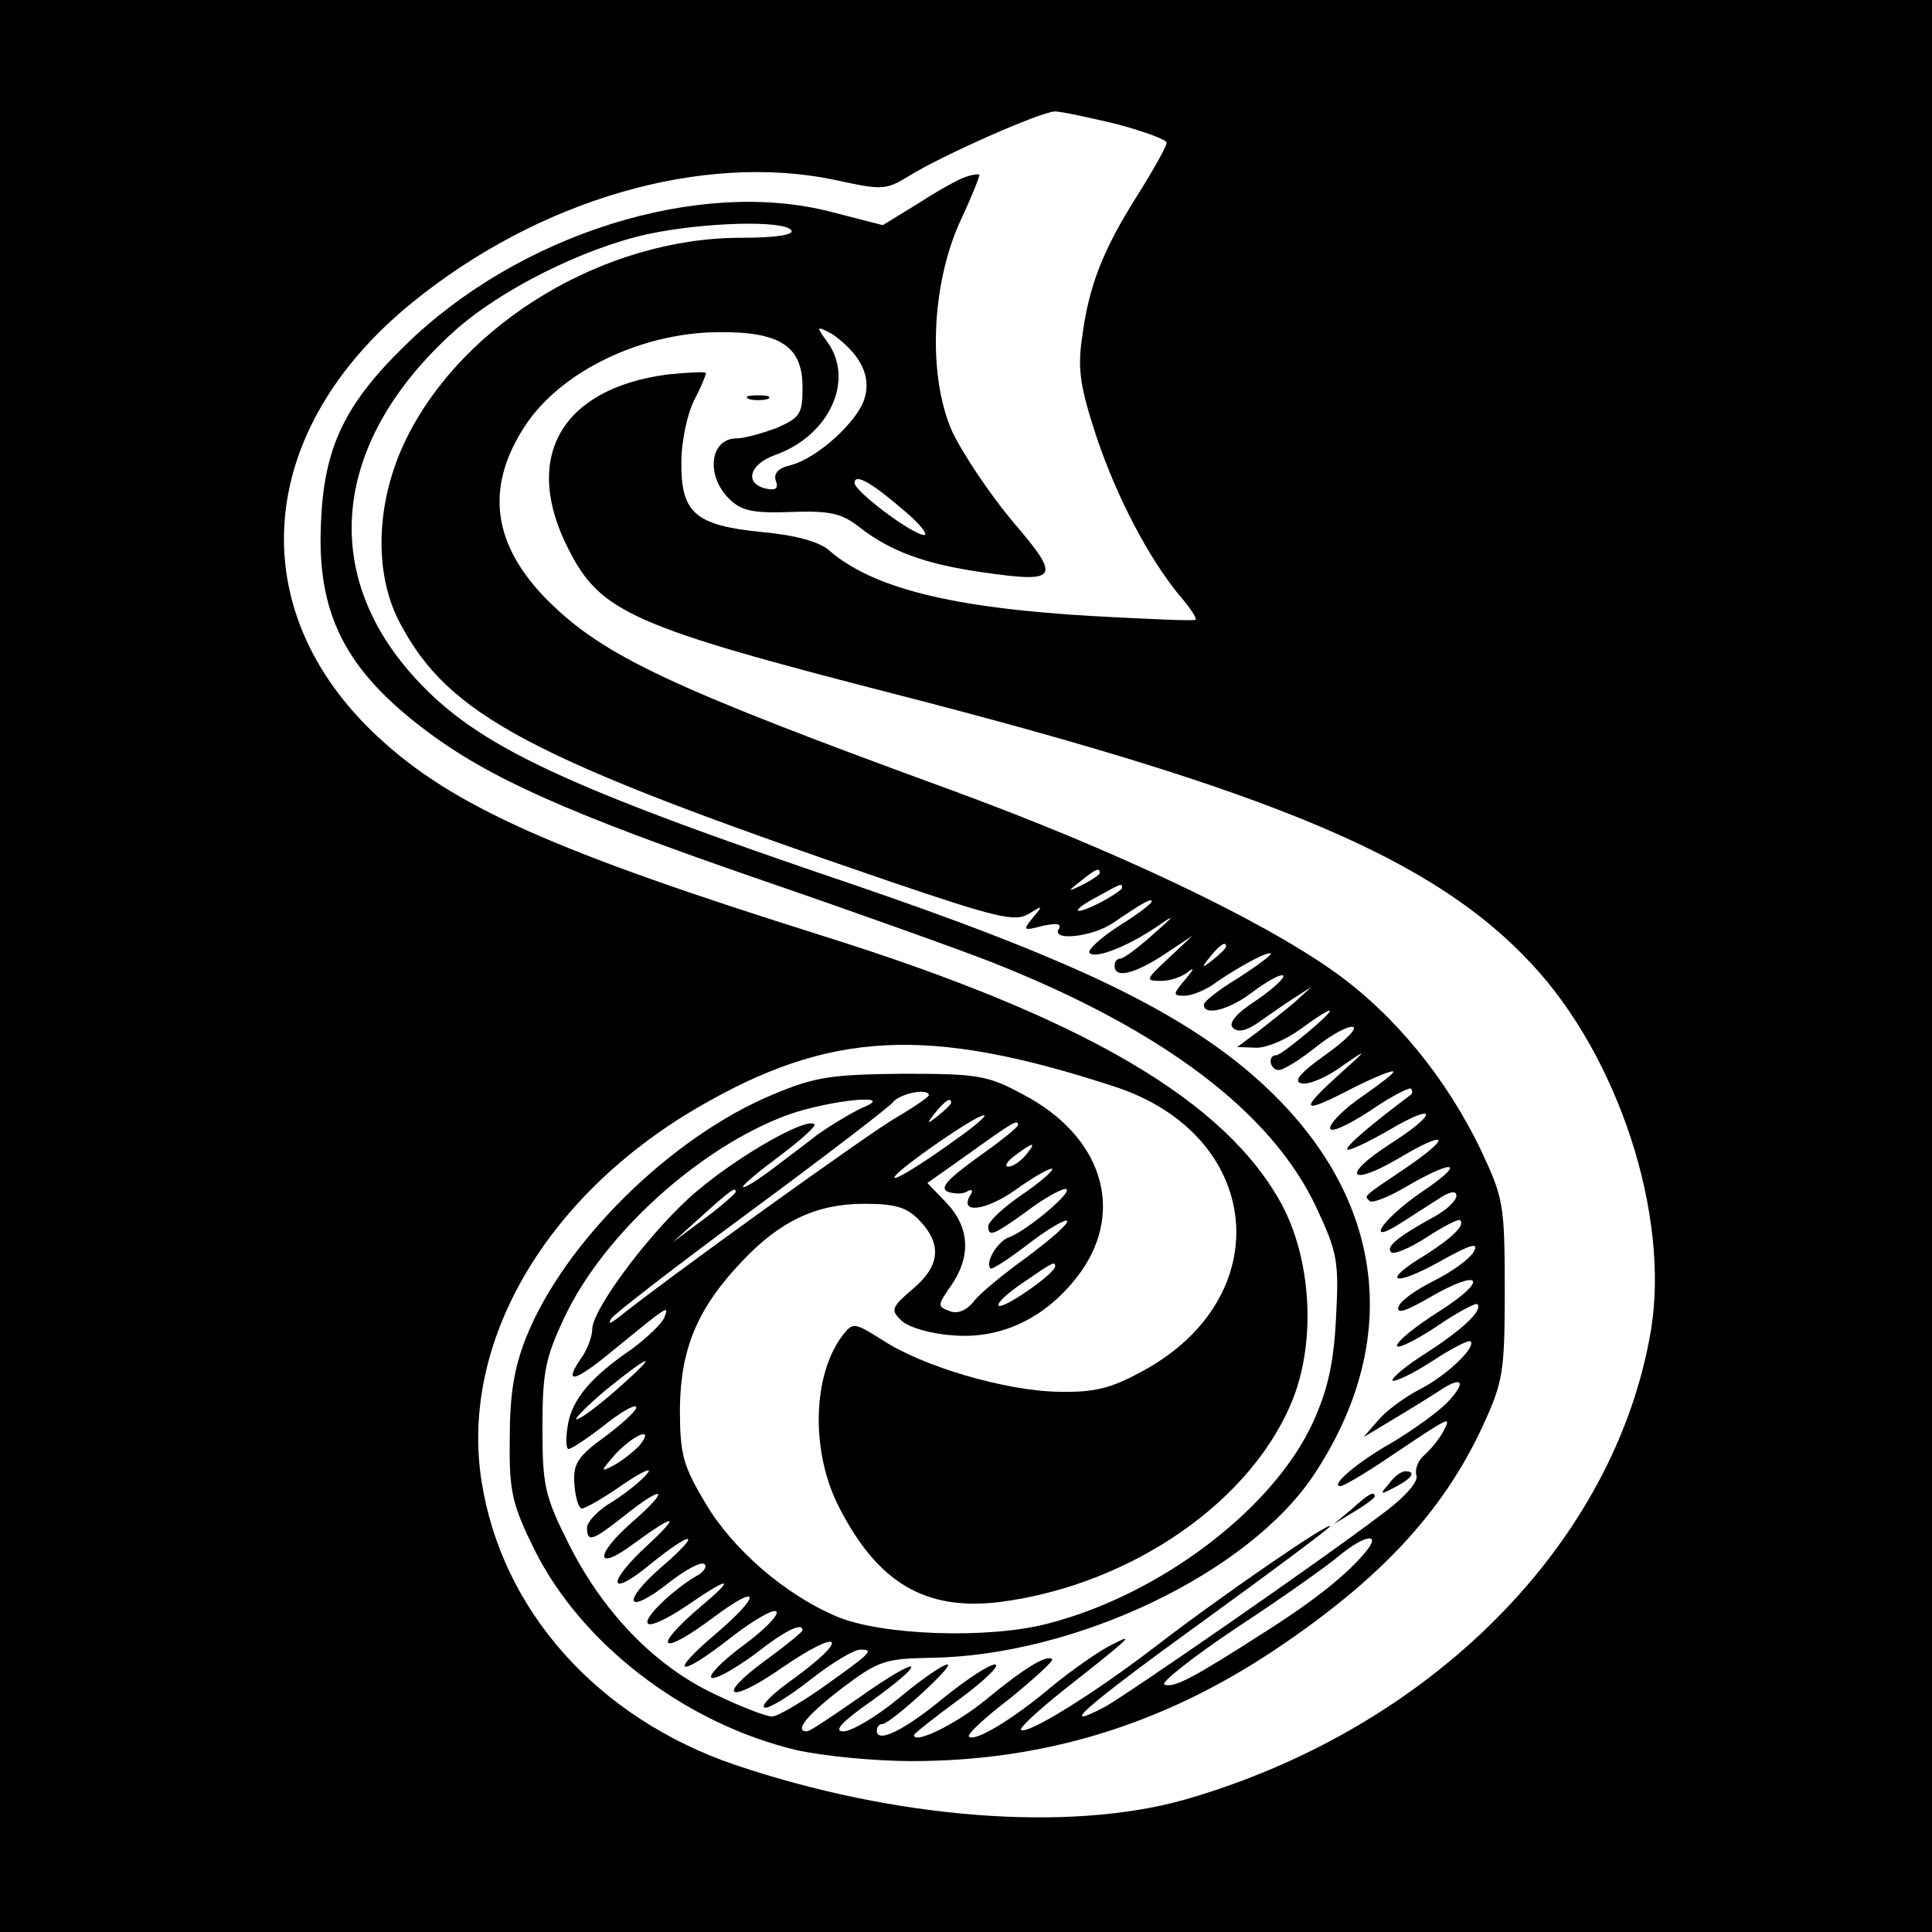 <?xml version="1.0" standalone="no"?>
<!DOCTYPE svg PUBLIC "-//W3C//DTD SVG 20010904//EN"
 "http://www.w3.org/TR/2001/REC-SVG-20010904/DTD/svg10.dtd">
<svg version="1.0" xmlns="http://www.w3.org/2000/svg"
 width="260pt" height="260pt" viewBox="0 0 260 260"
 preserveAspectRatio="xMidYMid meet">
<g transform="translate(0,260) scale(0.1,-0.1)"
fill="#000000" stroke="none">
<path d="M0 1300 l0 -1300 1300 0 1300 0 0 1300 0 1300 -1300 0 -1300 0 0
-1300z m1503 1133 c37 -10 67 -21 67 -25 0 -5 -18 -37 -40 -72 -46 -73 -65
-121 -74 -192 -6 -41 -2 -66 19 -130 28 -84 71 -165 112 -215 14 -16 24 -31
22 -33 -2 -2 -65 1 -140 5 -189 11 -296 38 -354 89 -13 11 -45 20 -90 24 -90
9 -109 26 -108 95 0 27 8 64 17 82 9 17 16 34 16 37 0 2 -23 1 -52 -2 -143
-19 -196 -112 -133 -235 43 -85 85 -104 443 -196 509 -131 722 -221 853 -362
117 -125 186 -337 161 -492 -48 -288 -297 -538 -628 -633 -156 -44 -389 -26
-605 47 -185 63 -314 208 -341 382 -29 185 85 382 290 502 178 104 310 111
561 29 201 -65 223 -283 39 -383 -42 -23 -64 -29 -113 -28 -71 1 -184 34 -238
70 -37 23 -39 24 -53 6 -41 -54 -43 -157 -5 -231 52 -102 116 -140 216 -128
179 23 343 138 396 276 30 79 23 186 -16 259 -76 140 -266 251 -616 361 -363
114 -500 175 -600 268 -185 171 -166 413 46 585 171 139 390 202 568 165 64
-14 69 -14 100 5 43 27 178 87 197 87 8 0 45 -8 83 -17z"/>
<path d="M1300 2362 c-8 -2 -37 -18 -63 -35 l-49 -30 -70 18 c-178 46 -420
-30 -573 -180 -81 -79 -109 -137 -113 -238 -6 -122 32 -198 141 -280 85 -64
190 -111 448 -200 134 -46 276 -97 314 -112 230 -91 377 -202 437 -331 28 -60
30 -72 26 -147 -3 -61 -11 -97 -31 -141 -53 -116 -205 -232 -357 -271 -80 -21
-225 -16 -285 10 -68 29 -138 89 -175 151 -31 52 -35 66 -35 129 1 81 24 135
84 198 51 54 100 77 164 77 43 0 58 -5 75 -23 30 -32 27 -61 -10 -92 -28 -24
-30 -28 -15 -42 9 -9 39 -18 69 -20 68 -6 130 26 173 86 59 84 27 183 -78 238
-48 26 -61 28 -162 28 -96 -1 -118 -4 -175 -28 -137 -57 -281 -199 -332 -327
-16 -40 -22 -77 -22 -135 -1 -72 3 -89 33 -150 63 -127 202 -234 352 -270 35
-8 105 -15 156 -15 178 0 338 49 489 150 142 95 226 186 279 300 28 61 30 73
30 185 0 114 -2 123 -31 185 -47 99 -118 185 -198 242 -101 72 -300 166 -522
247 -372 136 -461 178 -536 252 -75 75 -86 152 -32 235 47 73 155 126 260 127
84 1 114 -19 114 -74 0 -36 -3 -41 -35 -55 -19 -7 -43 -14 -54 -14 -35 0 -42
-49 -10 -81 16 -16 31 -20 83 -18 53 2 69 -2 92 -20 42 -33 89 -50 165 -61
104 -15 108 -9 42 68 -31 37 -67 91 -81 120 -34 75 -29 200 11 286 15 32 26
60 25 61 -2 1 -10 0 -18 -3z m-235 -72 c4 -6 -21 -10 -68 -10 -183 0 -373
-114 -450 -270 -41 -83 -45 -180 -9 -248 66 -125 173 -182 656 -347 147 -50
172 -56 190 -45 20 12 20 12 6 -5 -14 -17 -13 -18 13 -11 19 4 26 3 22 -4 -11
-17 45 -11 73 8 38 26 52 34 52 29 0 -3 -20 -18 -44 -33 -25 -16 -42 -32 -40
-36 6 -9 47 6 88 33 29 20 29 19 -4 -10 -19 -17 -38 -31 -42 -31 -5 0 -8 -4
-8 -10 0 -17 26 -11 66 15 l39 26 -33 -31 c-31 -29 -31 -30 -9 -30 13 0 29 6
37 13 8 6 6 2 -4 -10 -18 -21 -18 -23 -2 -23 10 0 30 8 44 19 34 23 72 43 72
37 0 -2 -20 -17 -45 -33 -25 -15 -45 -31 -45 -35 0 -16 35 -7 67 18 19 14 37
24 40 21 2 -3 -14 -18 -36 -33 -28 -18 -38 -31 -32 -37 7 -7 18 -4 33 6 13 9
34 24 48 33 l25 16 -23 -21 c-13 -11 -36 -29 -50 -40 l-27 -20 26 -1 c14 0 40
11 59 25 19 14 36 25 39 25 8 0 -63 -59 -71 -60 -13 0 -9 -20 3 -20 6 0 29 14
50 31 21 17 44 29 50 27 6 -2 -11 -19 -38 -38 -35 -25 -43 -36 -31 -38 10 -2
35 9 55 24 35 24 34 23 -7 -14 -53 -48 -48 -52 21 -16 28 14 52 24 54 22 2 -2
-17 -16 -41 -33 -24 -16 -44 -36 -44 -43 0 -7 21 2 52 22 29 20 54 33 57 31 2
-3 2 -6 0 -8 -51 -38 -89 -70 -86 -74 3 -2 28 10 56 26 66 39 67 23 1 -19 -65
-42 -55 -58 12 -19 65 39 74 31 11 -12 -61 -41 -57 -38 -50 -45 3 -4 26 5 51
20 66 38 79 32 18 -9 -51 -35 -77 -73 -27 -41 14 9 36 23 50 32 16 11 25 12
25 5 0 -7 -14 -20 -31 -29 -49 -27 -64 -40 -57 -47 3 -4 25 5 48 20 23 15 43
25 45 23 7 -7 -11 -24 -47 -47 -60 -36 -44 -44 19 -9 43 24 54 27 46 13 -6
-10 -30 -27 -54 -39 -24 -12 -45 -27 -47 -35 -3 -10 11 -5 42 13 69 40 81 25
14 -18 -32 -20 -58 -41 -58 -47 0 -5 23 6 52 25 29 20 54 33 56 31 8 -8 -18
-33 -69 -66 -27 -17 -47 -34 -45 -37 3 -2 27 9 53 26 26 17 49 29 52 27 8 -8
-33 -47 -69 -65 -19 -10 -44 -28 -55 -41 l-20 -23 40 24 c22 13 49 30 60 37
32 22 40 15 14 -13 -13 -14 -47 -38 -75 -55 -48 -27 -85 -59 -70 -59 4 0 33
17 64 38 85 57 86 58 74 35 -6 -11 -18 -25 -26 -32 -8 -7 -12 -19 -10 -26 4
-8 -15 -30 -48 -54 -80 -61 -339 -240 -371 -258 -67 -35 -26 1 133 116 94 68
170 125 170 127 0 7 -147 -94 -234 -161 -86 -66 -174 -120 -182 -113 -2 3 24
27 58 54 94 74 96 77 63 60 -16 -8 -52 -33 -80 -56 -52 -44 -104 -75 -111 -67
-3 3 22 26 56 52 33 27 58 50 56 52 -7 7 -38 -12 -90 -55 -39 -32 -96 -60 -96
-47 0 2 28 24 62 49 34 25 55 46 47 46 -8 0 -38 -20 -68 -44 -53 -44 -91 -63
-91 -45 0 5 3 9 8 9 11 1 98 80 87 80 -6 0 -35 -20 -65 -45 -30 -25 -64 -45
-75 -45 -14 0 -2 13 38 41 32 23 56 43 53 46 -2 3 -34 -16 -69 -41 -36 -25
-67 -46 -71 -46 -18 0 0 22 47 58 49 37 58 40 120 41 195 3 427 114 515 246
132 199 89 409 -114 564 -102 77 -241 140 -504 230 -393 133 -507 187 -590
277 -132 143 -112 321 51 468 62 56 174 112 261 131 75 16 184 19 193 5z m90
-174 c10 -15 14 -33 9 -50 -7 -31 -64 -83 -100 -92 -17 -4 -23 -11 -20 -21 4
-10 0 -13 -11 -11 -32 6 -26 33 11 46 72 26 106 100 70 151 -16 22 -16 23 5
12 11 -7 28 -22 36 -35z m65 -206 c19 -16 29 -30 24 -30 -16 0 -94 59 -94 70
0 14 24 0 70 -40z m260 -485 c0 -2 -10 -9 -22 -15 -22 -11 -22 -10 -4 4 21 17
26 19 26 11z m30 -20 c0 -2 -13 -11 -30 -20 -38 -19 -40 -11 -2 9 31 17 32 18
32 11z m140 -79 c0 -2 -8 -10 -17 -17 -16 -13 -17 -12 -4 4 13 16 21 21 21 13z
m-400 -200 c0 -2 -20 -16 -44 -30 -35 -20 -308 -216 -375 -270 -11 -8 -13 -8
-8 0 4 6 88 71 187 144 99 73 185 139 191 146 10 13 49 20 49 10z m-90 -17
c-13 -6 -40 -22 -60 -36 -19 -15 -50 -38 -67 -51 -18 -13 -33 -22 -33 -19 0 3
23 22 50 42 28 21 49 40 46 42 -10 10 -100 -41 -157 -89 -59 -49 -142 -159
-142 -187 0 -9 -6 -25 -13 -36 -26 -37 -14 -37 34 2 82 67 83 68 76 50 -3 -8
-23 -27 -43 -42 -56 -38 -82 -69 -87 -104 -3 -17 -2 -31 1 -31 4 0 25 14 47
31 21 17 41 29 44 26 3 -3 -15 -20 -40 -39 -39 -28 -45 -38 -43 -65 1 -18 6
-33 10 -33 5 0 29 14 55 32 26 18 41 24 33 15 -7 -9 -28 -26 -47 -38 -19 -11
-34 -27 -34 -35 0 -20 7 -18 50 16 55 44 63 37 10 -9 -50 -44 -49 -67 2 -29
56 41 65 41 21 0 -57 -52 -55 -74 1 -28 59 48 73 46 16 -3 -55 -48 -47 -66 10
-21 23 18 44 29 48 25 4 -3 -1 -11 -11 -16 -32 -19 -72 -57 -65 -64 4 -4 27 7
52 24 58 40 68 40 19 -1 -68 -58 -54 -68 18 -14 63 47 64 30 2 -23 -65 -55
-50 -60 19 -6 32 25 60 41 63 36 3 -5 -18 -26 -47 -47 -28 -21 -46 -40 -40
-42 6 -2 32 13 58 32 42 33 64 43 64 32 0 -2 -23 -21 -52 -42 -66 -49 -46 -57
22 -10 84 58 96 43 14 -16 -25 -18 -41 -34 -35 -36 5 -2 33 15 61 37 29 23 59
41 68 41 19 0 15 -4 -54 -53 -29 -20 -58 -37 -65 -37 -8 0 -42 13 -77 30 -81
38 -150 110 -196 201 -33 66 -36 79 -36 158 0 75 4 94 30 149 53 112 183 229
301 272 57 20 149 29 99 9z m120 7 c0 -2 -8 -10 -17 -17 -16 -13 -17 -12 -4 4
13 16 21 21 21 13z m14 -44 c-56 -41 -101 -68 -88 -53 16 17 107 80 118 80 5
1 -9 -12 -30 -27z m76 14 c0 -3 -25 -23 -55 -44 -41 -30 -51 -41 -39 -46 9 -3
21 -3 26 1 6 3 8 1 4 -5 -16 -26 20 -22 61 7 25 18 47 30 49 28 2 -2 -16 -18
-41 -35 -25 -17 -45 -36 -45 -42 0 -15 6 -13 52 20 22 17 46 30 52 30 14 -1
-53 -57 -76 -65 -15 -5 -33 -34 -25 -42 2 -2 25 13 51 33 26 20 50 34 52 31 3
-3 -21 -24 -53 -48 -32 -23 -65 -50 -73 -61 -10 -12 -22 -17 -33 -12 -16 6
-15 8 3 34 27 39 25 78 -6 111 l-26 27 58 41 c57 41 64 45 64 37z m10 -41 c-7
-8 -17 -15 -23 -15 -6 0 -2 7 9 15 25 19 30 19 14 0z m-390 -49 c0 -2 -19 -19
-42 -36 l-43 -32 40 36 c40 36 45 39 45 32z m430 -100 c0 -10 -71 -59 -76 -53
-3 3 12 17 33 31 39 27 43 29 43 22z m-590 -166 c-25 -22 -49 -40 -54 -40 -4
0 14 18 40 40 63 51 72 51 14 0z m30 -76 c-8 -8 -23 -20 -34 -26 -19 -10 -18
-8 3 16 26 27 53 37 31 10z m979 -141 c-25 -31 -70 -67 -138 -110 -95 -61
-121 -75 -134 -70 -6 2 38 37 98 77 61 40 123 84 138 97 33 27 56 31 36 6z"/>
<path d="M1869 603 c-13 -15 -12 -15 9 -4 23 12 28 21 13 21 -5 0 -15 -7 -22
-17z"/>
<path d="M1819 569 l-24 -20 28 17 c15 9 27 18 27 20 0 8 -8 4 -31 -17z"/>
<path d="M1008 2063 c6 -2 18 -2 25 0 6 3 1 5 -13 5 -14 0 -19 -2 -12 -5z"/>
</g>
</svg>
